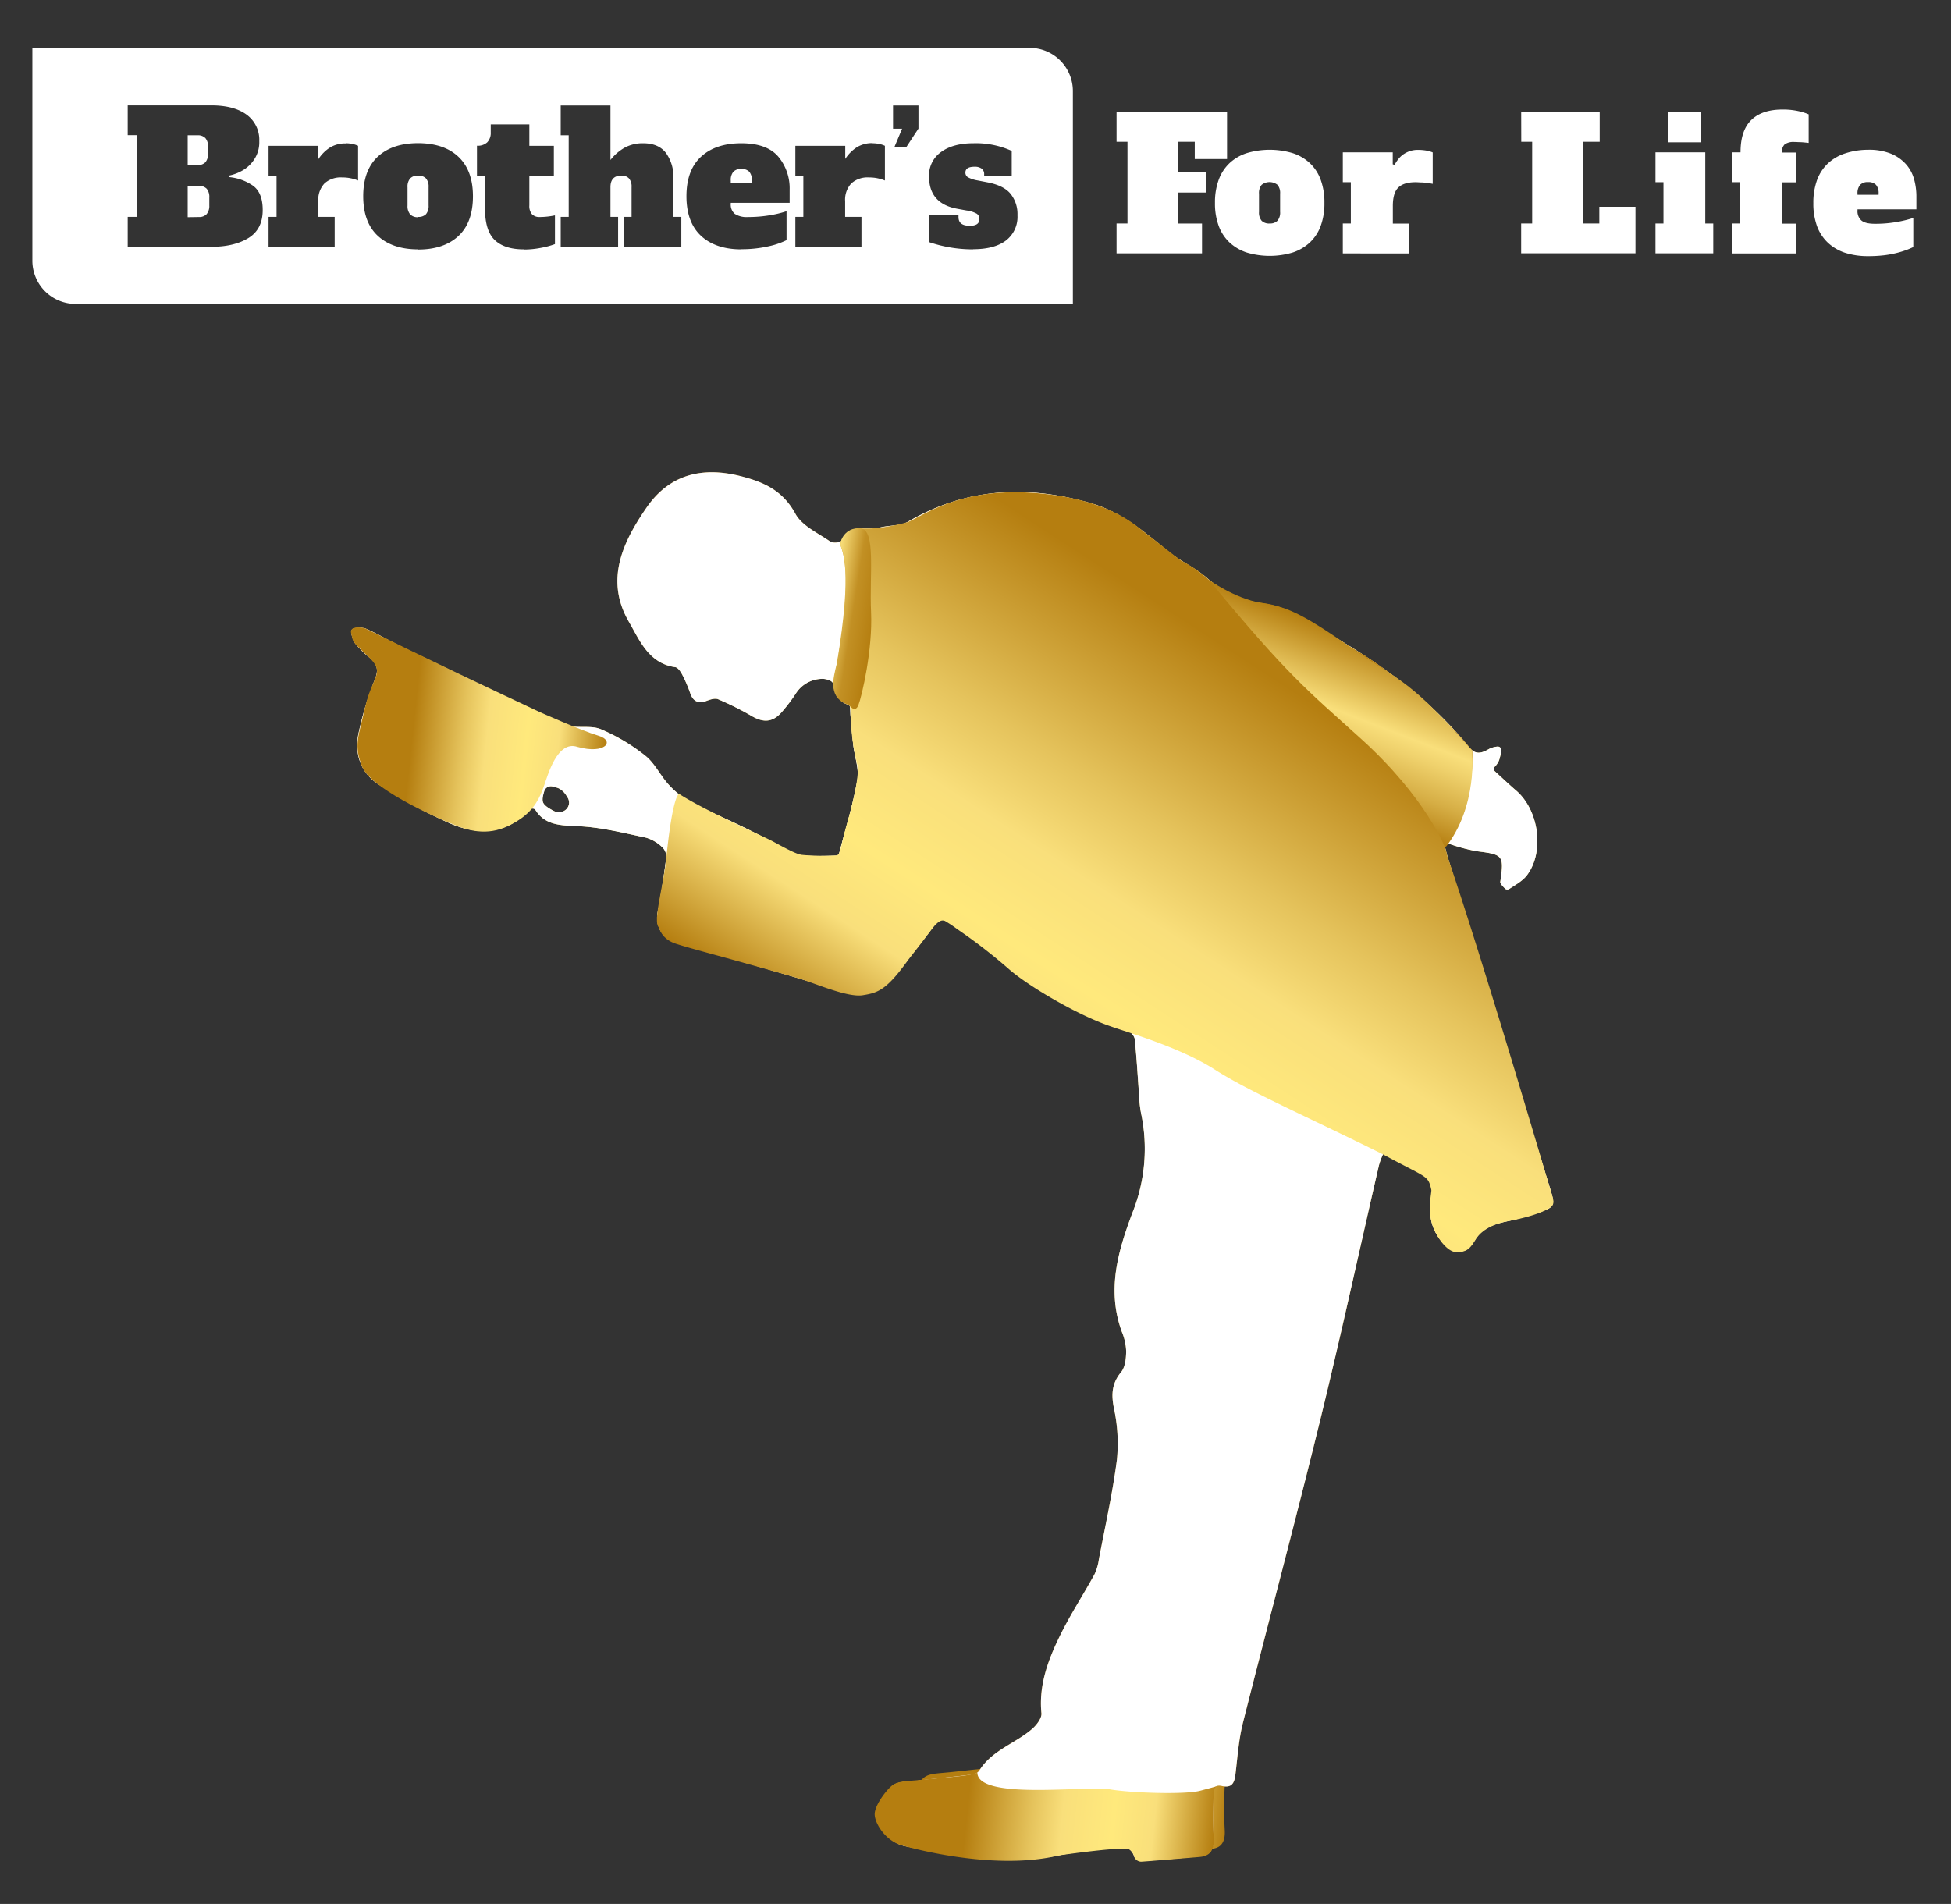 <svg id="Layer_1" data-name="Layer 1" xmlns="http://www.w3.org/2000/svg" xmlns:xlink="http://www.w3.org/1999/xlink" viewBox="0 0 566.64 553.02"><rect x="0" y="0" width="566.64" height="553.02" fill="#333333" stroke="none"/><defs><style>.cls-1{fill:url(#linear-gradient);}.cls-2{fill:url(#linear-gradient-2);}.cls-3{fill:#fff;}.cls-4{fill:url(#linear-gradient-3);}.cls-5{fill:url(#linear-gradient-4);}.cls-6{fill:url(#linear-gradient-5);}.cls-7{fill:url(#linear-gradient-6);}.cls-8{fill:url(#linear-gradient-7);}</style><linearGradient id="linear-gradient" x1="263.99" y1="520.84" x2="355.97" y2="530.51" gradientUnits="userSpaceOnUse"><stop offset="0" stop-color="#b57e10"/><stop offset="0.27" stop-color="#b57e10"/><stop offset="0.46" stop-color="#e5c35c"/><stop offset="0.55" stop-color="#f9df7b"/><stop offset="0.7" stop-color="#ffe97c"/><stop offset="0.82" stop-color="#f9df7b"/><stop offset="1" stop-color="#b57e10"/></linearGradient><linearGradient id="linear-gradient-2" x1="388.19" y1="524.26" x2="234.83" y2="124.75" gradientUnits="userSpaceOnUse"><stop offset="0" stop-color="#b57e10"/><stop offset="0.15" stop-color="#b57e10"/><stop offset="0.42" stop-color="#e5c35c"/><stop offset="0.55" stop-color="#f9df7b"/><stop offset="0.7" stop-color="#ffe97c"/><stop offset="0.82" stop-color="#f9df7b"/><stop offset="1" stop-color="#b57e10"/></linearGradient><linearGradient id="linear-gradient-3" x1="99.2" y1="209.47" x2="176.04" y2="217.55" xlink:href="#linear-gradient"/><linearGradient id="linear-gradient-4" x1="254.43" y1="522.73" x2="352.71" y2="533.06" xlink:href="#linear-gradient"/><linearGradient id="linear-gradient-5" x1="390.92" y1="186.92" x2="293.17" y2="337.43" gradientUnits="userSpaceOnUse"><stop offset="0" stop-color="#b57e10"/><stop offset="0.11" stop-color="#b57e10"/><stop offset="0.41" stop-color="#e5c35c"/><stop offset="0.55" stop-color="#f9df7b"/><stop offset="0.7" stop-color="#ffe97c"/><stop offset="0.82" stop-color="#f9df7b"/><stop offset="1" stop-color="#b57e10"/></linearGradient><linearGradient id="linear-gradient-6" x1="240.87" y1="178.42" x2="253.93" y2="180.48" gradientUnits="userSpaceOnUse"><stop offset="0" stop-color="#b57e10"/><stop offset="0" stop-color="#f9df7b"/><stop offset="0.51" stop-color="#c29024"/><stop offset="1" stop-color="#b57e10"/></linearGradient><linearGradient id="linear-gradient-7" x1="377.52" y1="230.05" x2="394.8" y2="185.04" gradientUnits="userSpaceOnUse"><stop offset="0" stop-color="#b57e10"/><stop offset="0.23" stop-color="#d6ae45"/><stop offset="0.44" stop-color="#efd16c"/><stop offset="0.54" stop-color="#f9df7b"/><stop offset="1" stop-color="#b57e10"/></linearGradient></defs><title>BFL Final Logo</title><path class="cls-1" d="M332.78,534.84a4,4,0,0,1,1.39,2.24,2,2,0,0,0,1.8,1.32c.49,0,14-1.21,15.84-1.37s4.07-.9,3.91-5.19a123.49,123.49,0,0,1,0-13.34,2,2,0,0,1,.78-1.91l-4.5,1.29c-3.93,1.12-18.6.68-24.7-.44s-35.72,3.25-35.81-4.81c0,0-.69.68-4.56,1s-7.4.78-11.25,1.16-5.89.34-7.42,1.62-4.51,5.43-4.66,8.06,2.8,7.74,7.06,9.1,26.23,7.41,43.14,3C333.06,533.71,332.78,534.84,332.78,534.84Z"/><path class="cls-2" d="M434.13,222.71a.94.94,0,0,0,.06,1.34c2.2,2,4.12,3.84,6.13,5.56,6.61,5.66,8.34,17.72,3.18,24.6-1.27,1.68-3.33,2.78-5.16,4a1,1,0,0,1-1.24-.12c-.67-.71-1.44-1.44-1.35-2,1.11-7.59.82-7.88-6.74-8.83a51.46,51.46,0,0,1-8.08-2.15,1,1,0,0,0-1.2,1.13c.22.91.4,1.67.62,2.41q14.94,48.29,29.85,96.58c1.69,5.5,1.33,5.44-4.87,7.47a71.55,71.55,0,0,1-7.37,2c-4,.84-7.46,1.79-9.93,6s-6.54,3.48-9.63-.53a13.1,13.1,0,0,1-2.66-11.28c.84-4-.29-7-4.17-9-2.81-1.42-5.43-3.2-8.49-5.1a1,1,0,0,0-1.37.44,19.8,19.8,0,0,0-1.2,3.19c-5.71,24.76-11.08,49.6-17.13,74.28-7.18,29.32-15,58.49-22.4,87.77-1.22,4.87-1.56,10-2.17,15-.29,2.48-1.07,3.94-3.92,3.31-2.18-.48-2.66.85-2.63,2.71.08,4.27,0,8.56.15,12.83.09,2.59-.81,4.48-3.43,4.77-5.75.66-11.54,1.1-17.32,1.48a2.71,2.71,0,0,1-2.21-1.18c-1-3.36-3.53-2.9-6-2.6-5.27.64-10.58,1.09-15.78,2.1-15.16,2.91-29.91.26-44.73-2.63-5.22-1-8.25-7-8.66-8.81a.79.79,0,0,1,0-.75c-.1-1.6,2.67-6,4.91-7.93,1.6-1.41,4.7-1.22,7.16-1.53,5.35-.66,10.71-1.15,16.06-1.8a3,3,0,0,0,2-1.14c3.66-5.91,10.39-7.84,15.31-12.07,1.31-1.13,2.89-3.15,2.75-4.59-.8-8,1.82-15.19,5.16-22.07,3-6.26,6.88-12.14,10.23-18.25a15.12,15.12,0,0,0,1.29-4.4c1.84-9.67,4-19.3,5.25-29a48.22,48.22,0,0,0-.89-14.94c-.78-4-.6-7.18,2.11-10.45,1.19-1.45,1.43-4,1.46-6a16.16,16.16,0,0,0-1.25-5.67c-4.43-12.09-1.17-23.36,3.12-34.73a49.87,49.87,0,0,0,2.41-29,34.45,34.45,0,0,1-.52-5c-.42-5.5-.7-11-1.3-16.5a3.89,3.89,0,0,0-2.42-2.45c-14.62-4.5-27.27-12.35-38.83-22.23-3.92-3.35-8.47-6-12.68-9-1.78-1.26-3-.85-4.23.81-3.6,4.75-7.31,9.41-11,14.08-4.31,5.43-9.35,7.25-16.42,5-15.76-5-31.74-9.39-47.63-14A7.58,7.58,0,0,1,191,265c1.07-5.3,1.82-10.68,2.52-16a3.86,3.86,0,0,0-1.27-3,11.43,11.43,0,0,0-4.66-2.7c-6.44-1.35-12.93-3-19.45-3.31-5.1-.24-9.78-.19-12.59-4.67a1,1,0,0,0-.89-.46c-.37,0-.57,0-.66.13-6.94,7.53-15.32,7.78-23.87,3.92a153.16,153.16,0,0,1-20.32-11.18c-5.09-3.31-6.92-8.83-5.68-14.74a93.06,93.06,0,0,1,4.73-15.56c1.15-2.86.73-4.55-1.44-6.36a25.23,25.23,0,0,1-4.4-4.36,8,8,0,0,1-1-3.06,1,1,0,0,1,.8-1.12,6.44,6.44,0,0,1,3.26,0c3.44,1.46,6.67,3.43,10,5.06,16,7.69,31.9,15.5,48,22.85,3,1.38,7.26.07,10.38,1.35a55.15,55.15,0,0,1,13,7.75c2.75,2.19,4.34,5.78,6.8,8.43a24.36,24.36,0,0,0,6.34,5c5.15,2.71,10.54,4.94,15.77,7.51,4.63,2.27,9.14,4.77,13.76,7.07a9.51,9.51,0,0,0,3.67,1c2.75.14,5.51.06,9,0a.94.94,0,0,0,.92-.7c1.76-6.7,3.95-13.83,5.27-21.11.59-3.28-.77-6.91-1.17-10.38-.32-2.81-.52-5.63-.8-8.44-.11-1.11,0-3.07-.45-3.18-3.4-.91-3.85-3.65-4.71-6.36-.21-.66-1.89-1.2-2.89-1.2a9.17,9.17,0,0,0-7.85,4.29,48.73,48.73,0,0,1-4.24,5.55c-2.62,2.86-5.28,2.89-8.66.9a85.39,85.39,0,0,0-9.67-4.82c-.88-.37-2.25.07-3.27.45-2.46.91-4,.22-4.83-2.25a41.5,41.5,0,0,0-2.31-5.35c-.45-.86-1.25-2.05-2-2.16-7.77-1.09-10.39-7.86-13.51-13.22-7-12.09-1.78-23.13,5.2-33.21,6.6-9.53,16.07-11.89,27.18-9.08,6.76,1.7,12.33,4.17,16,10.94,1.9,3.52,6.57,5.6,10.15,8.1.71.49,2.92.3,3.16-.2,2.61-5.34,7.67-3,11.66-4,2.58-.58,5.59-.34,7.75-1.6,17-9.92,34.87-10.69,53.32-5.3,8.82,2.58,15.59,8.51,22.55,14.17,3.37,2.74,7.55,4.53,10.81,7.38,5.17,4.55,11.05,6.81,17.76,7.79a26.15,26.15,0,0,1,8.3,3.19c18.75,10.17,36.63,21.51,50.28,38.35,1.87,2.3,3.67,1.64,5.79.41a6.67,6.67,0,0,1,2.4-.66,1,1,0,0,1,1.08,1.08,14.31,14.31,0,0,1-.65,2.93A5.73,5.73,0,0,1,434.13,222.71ZM163.89,235.5h0a2.73,2.73,0,0,0,1-3.78c-.18-.31-.38-.62-.59-.92a5.34,5.34,0,0,0-2-1.8,10.1,10.1,0,0,0-1.87-.57,2,2,0,0,0-2.37,1.4c-.36,1.24-.7,2.46-.29,3.34s1.71,1.66,3,2.35A3.24,3.24,0,0,0,163.89,235.5Z"/><path class="cls-3" d="M434.13,222.71a.94.94,0,0,0,.06,1.34c2.2,2,4.12,3.84,6.13,5.56,6.61,5.66,8.34,17.72,3.18,24.6-1.27,1.68-3.33,2.78-5.16,4a1,1,0,0,1-1.24-.12c-.67-.71-1.44-1.44-1.35-2,1.11-7.59.82-7.88-6.74-8.83a51.46,51.46,0,0,1-8.08-2.15,1,1,0,0,0-1.2,1.13c.22.91.4,1.67.62,2.41q14.94,48.29,29.85,96.58c1.69,5.5,1.33,5.44-4.87,7.47a71.55,71.55,0,0,1-7.37,2c-4,.84-7.46,1.79-9.93,6s-6.54,3.48-9.63-.53a13.1,13.1,0,0,1-2.66-11.28c.84-4-.29-7-4.17-9-2.81-1.42-5.43-3.2-8.49-5.1a1,1,0,0,0-1.37.44,19.8,19.8,0,0,0-1.2,3.19c-5.71,24.76-11.08,49.6-17.13,74.28-7.18,29.32-15,58.49-22.4,87.77-1.22,4.87-1.56,10-2.17,15-.29,2.48-1.07,3.94-3.92,3.31-2.18-.48-2.66.85-2.63,2.71.08,4.27,0,8.56.15,12.83.09,2.59-.81,4.48-3.43,4.77-5.75.66-11.54,1.1-17.32,1.48a2.71,2.71,0,0,1-2.21-1.18c-1-3.36-3.53-2.9-6-2.6-5.27.64-10.58,1.09-15.78,2.1-15.16,2.91-29.91.26-44.73-2.63-5.22-1-8.25-7-8.66-8.81a.79.79,0,0,1,0-.75c-.1-1.6,2.67-6,4.91-7.93,1.6-1.41,4.7-1.22,7.16-1.53,5.35-.66,10.71-1.15,16.06-1.8a3,3,0,0,0,2-1.14c3.66-5.91,10.39-7.84,15.31-12.07,1.31-1.13,2.89-3.15,2.75-4.59-.8-8,1.82-15.19,5.16-22.07,3-6.26,6.88-12.14,10.23-18.25a15.12,15.12,0,0,0,1.29-4.4c1.84-9.67,4-19.3,5.25-29a48.22,48.22,0,0,0-.89-14.94c-.78-4-.6-7.18,2.11-10.45,1.19-1.45,1.43-4,1.46-6a16.16,16.16,0,0,0-1.25-5.67c-4.43-12.09-1.17-23.36,3.12-34.73a49.87,49.87,0,0,0,2.41-29,34.45,34.45,0,0,1-.52-5c-.42-5.5-.7-11-1.3-16.5a3.89,3.89,0,0,0-2.42-2.45c-14.62-4.5-27.27-12.35-38.83-22.23-3.92-3.35-8.47-6-12.68-9-1.78-1.26-3-.85-4.23.81-3.6,4.75-7.31,9.41-11,14.08-4.31,5.43-9.35,7.25-16.42,5-15.76-5-31.74-9.39-47.63-14A7.58,7.58,0,0,1,191,265c1.07-5.3,1.82-10.68,2.52-16a3.86,3.86,0,0,0-1.27-3,11.43,11.43,0,0,0-4.66-2.7c-6.44-1.35-12.93-3-19.45-3.31-5.1-.24-9.78-.19-12.59-4.67a1,1,0,0,0-.89-.46c-.37,0-.57,0-.66.13-6.94,7.53-15.32,7.78-23.87,3.92a153.16,153.16,0,0,1-20.32-11.18c-5.09-3.31-6.92-8.83-5.68-14.74a93.06,93.06,0,0,1,4.73-15.56c1.15-2.86.73-4.55-1.44-6.36a25.23,25.23,0,0,1-4.4-4.36,8,8,0,0,1-1-3.06,1,1,0,0,1,.8-1.12,6.44,6.44,0,0,1,3.26,0c3.44,1.46,6.67,3.43,10,5.06,16,7.69,31.9,15.5,48,22.85,3,1.38,7.26.07,10.38,1.35a55.15,55.15,0,0,1,13,7.75c2.75,2.19,4.34,5.78,6.8,8.43a24.36,24.36,0,0,0,6.34,5c5.15,2.71,10.54,4.94,15.77,7.51,4.63,2.27,9.14,4.77,13.76,7.07a9.51,9.51,0,0,0,3.67,1c2.75.14,5.51.06,9,0a.94.94,0,0,0,.92-.7c1.76-6.7,3.95-13.83,5.27-21.11.59-3.28-.77-6.91-1.17-10.38-.32-2.81-.52-5.63-.8-8.44-.11-1.11,0-3.07-.45-3.18-3.4-.91-3.85-3.65-4.71-6.36-.21-.66-1.89-1.2-2.89-1.2a9.17,9.17,0,0,0-7.85,4.29,48.73,48.73,0,0,1-4.24,5.55c-2.62,2.86-5.28,2.89-8.66.9a85.39,85.39,0,0,0-9.67-4.82c-.88-.37-2.25.07-3.27.45-2.46.91-4,.22-4.83-2.25a41.5,41.5,0,0,0-2.31-5.35c-.45-.86-1.25-2.05-2-2.16-7.77-1.09-10.39-7.86-13.51-13.22-7-12.09-1.78-23.13,5.2-33.21,6.6-9.53,16.07-11.89,27.18-9.08,6.76,1.7,12.33,4.17,16,10.94,1.9,3.52,6.57,5.6,10.15,8.1.71.49,2.92.3,3.16-.2,2.61-5.34,7.67-3,11.66-4,2.58-.58,5.59-.34,7.75-1.6,17-9.92,34.87-10.69,53.32-5.3,8.82,2.58,15.59,8.51,22.55,14.17,3.37,2.74,7.55,4.53,10.81,7.38,5.17,4.55,11.05,6.81,17.76,7.79a26.15,26.15,0,0,1,8.3,3.19c18.75,10.17,36.63,21.51,50.28,38.35,1.87,2.3,3.67,1.64,5.79.41a6.67,6.67,0,0,1,2.4-.66,1,1,0,0,1,1.08,1.08,14.31,14.31,0,0,1-.65,2.93A5.73,5.73,0,0,1,434.13,222.71ZM163.89,235.5h0a2.73,2.73,0,0,0,1-3.78c-.18-.31-.38-.62-.59-.92a5.34,5.34,0,0,0-2-1.8,10.1,10.1,0,0,0-1.87-.57,2,2,0,0,0-2.37,1.4c-.36,1.24-.7,2.46-.29,3.34s1.71,1.66,3,2.35A3.24,3.24,0,0,0,163.89,235.5Z"/><path class="cls-4" d="M156.57,206.74s12.14,5.44,17.19,6.94,2,5.52-6.06,3.26c-5.87-2-8.63,8.33-9.74,11.44s-2.71,6.86-7.25,9.78S141,243.09,133,240s-25.52-11.29-27.89-17.45-1.11-8.24,1-17.37,6-9.62.79-14.52S102.69,186.5,102,184s3.57-1.7,4.24-1.41S120.45,189.77,156.57,206.74Z"/><path class="cls-5" d="M328,537.19a4,4,0,0,1,1.49,2.25,2.14,2.14,0,0,0,1.93,1.32c.52,0,15-1.21,16.93-1.37s4.35-.9,4.18-5.21a115,115,0,0,1,0-13.4,1.92,1.92,0,0,1,.84-1.92l-4.82,1.29c-4.2,1.13-19.88.69-26.4-.44s-38.2,3.27-38.29-4.83c0,0-.91.57-4.88,1-4.13.45-7.91.78-12,1.16s-6.3.34-7.93,1.63-4.83,5.46-5,8.09,3,7.77,7.55,9.14,28,7.45,46.12,3C328.26,536.05,328,537.19,328,537.19Z"/><path class="cls-6" d="M263.76,151.61a52.45,52.45,0,0,1-10.32,1.85c-4.69.21-6.46-.67-8.62,2.87-.65,1.19-.84.87-.72,1.92s4.52,8.11-2.16,40.18a7,7,0,0,0,1.31,3.69c1.26,1.6.93,1.71,3.4,2.67a4.09,4.09,0,0,1,.39,2.28A66.16,66.16,0,0,0,249,222.19c.61,2.41-.81,9.6-3.11,17.41-1.93,7-1.74,8.77-3.05,8.89a64.54,64.54,0,0,1-10.19-.21c-1.78-.32-6-2.72-8.52-4.06s-19.58-8.87-26.86-13.6c0,0-1.78-.41-3.69,18-.66,7.85-4.18,19.43-2.16,20.76,0,0,.54,3.27,4.72,4.69s16.86,4.6,36.1,10.2c4.51,1.37,13.94,5.52,18.33,4.81s6.87-1.42,13.24-10.32c6.85-8.7,6.65-8.86,7.81-10.06s1.9-1.54,2.8-1.21a35.66,35.66,0,0,1,3.58,2.38,160,160,0,0,1,14.82,11.44c5.52,4.95,20,13.48,29.72,16.8,4.71,1.7,20,6,30.17,12.5s25.69,13.14,49,24.71c12.84,7,13,5.88,14,10.3.1.75-1,4.93,0,9.09s4.55,9.12,7.43,9,3.64-.83,5.38-3.57c.28-.41,2.06-4.09,9.68-5.49s11.1-3.19,12.15-4,1-1.66.34-3.75-19.58-66.8-30.34-98.26a21.7,21.7,0,0,0-.62-2.41c.16-1.31-.1,1.13,3.83-6.56s4.37-19.29,4-21.73c0,0-2.75-3.25-4.45-5.08s-14.93-15.59-29.65-24.21-18.61-13-29.07-13.74c-4.52-.55-10.81-4.51-13.26-6.49a38.17,38.17,0,0,0-8-5.55c-1.79-1.18-7.29-5.7-10.25-7.9S322.49,145,301,143.23,268.93,149.27,263.76,151.61Z"/><path class="cls-7" d="M246.65,204.79s1.65,2.56,2.66,0,4.18-16.11,3.68-27,1.45-23.83-3-24.31-6.25,3.62-5.79,5.1,3.49,6.16-1.13,34.07C241.91,197.19,240.35,202.85,246.65,204.79Z"/><path class="cls-8" d="M419.73,246.25s-5.49-14.51-24.43-31.65c-15.77-14.27-21.15-18.23-44.19-46.16,0,0,7.49,5.34,15,6.65s10.71,2.18,26.12,12.87,17.1,9.33,35.3,30C427.54,218,429.36,234.17,419.73,246.25Z"/><path class="cls-3" d="M311.6,88.27H22A12.55,12.55,0,0,1,9.4,75.72V13.9H299.05A12.55,12.55,0,0,1,311.6,26.45ZM37.09,71.69H61.32q6.65,0,10.82-2.55T76.3,61c0-3.45-1-5.85-3-7.18a14.6,14.6,0,0,0-6.76-2.38V51a13.06,13.06,0,0,0,3.83-1.45,10,10,0,0,0,3.45-3.22A9,9,0,0,0,75.3,41a9,9,0,0,0-3.69-7.7q-3.7-2.7-10.29-2.69H37.09v8.65h2.65V63H37.09ZM54.51,48V39.29h2.85a3,3,0,0,1,2.29.82,3.66,3.66,0,0,1,.77,2.56v1.9a3.66,3.66,0,0,1-.77,2.56,3,3,0,0,1-2.29.82Zm0,15.09V54h3.22a3,3,0,0,1,2.3.82,3.69,3.69,0,0,1,.76,2.56v2.32A3.71,3.71,0,0,1,60,62.22a3,3,0,0,1-2.3.82Zm45.91-21.43a8.47,8.47,0,0,0-4.59,1.19,11.41,11.41,0,0,0-3.38,3.4V42.35H78V51h2.32V63H78v8.65H97.2V63H92.45V58.45a6.9,6.9,0,0,1,1.79-5.17,7,7,0,0,1,5.12-1.74,11.91,11.91,0,0,1,4.64.89V42.35a7.46,7.46,0,0,0-1.58-.53A9.89,9.89,0,0,0,100.42,41.61Zm21,30.82q7.5,0,11.72-3.93T137.36,57q0-7.44-4.17-11.42t-11.77-4c-5,0-8.9,1.32-11.71,3.93S105.49,52,105.49,57s1.4,8.86,4.22,11.48S116.43,72.43,121.42,72.43Zm0-9.39a3,3,0,0,1-2.29-.82,3.66,3.66,0,0,1-.77-2.56V54.38a3.66,3.66,0,0,1,.77-2.56,3,3,0,0,1,2.29-.81,3,3,0,0,1,2.3.81,3.66,3.66,0,0,1,.76,2.56v5.28a3.66,3.66,0,0,1-.76,2.56A3,3,0,0,1,121.42,63Zm30.67,9.39a26.3,26.3,0,0,0,5.09-.5,23.74,23.74,0,0,0,4-1.08V62.56a22.17,22.17,0,0,1-4.38.48,3,3,0,0,1-2.3-.82,3.66,3.66,0,0,1-.76-2.56V51h7.12V42.35h-7.12V36.13H142.53V38.5a3.88,3.88,0,0,1-1,2.82,4,4,0,0,1-3,1V51h2.33v9.55c0,4.29.93,7.34,2.81,9.15S148.36,72.43,152.09,72.43ZM195.57,63V51.9a11.77,11.77,0,0,0-2.2-7.54c-1.46-1.83-3.64-2.75-6.56-2.75a11,11,0,0,0-5.28,1.22,13.93,13.93,0,0,0-4.23,3.64V30.64H162.85v8.65h2.32V63h-2.32v8.65h16.67V63H177.3V54.38q0-3.37,3.17-3.37a2.83,2.83,0,0,1,2.21.81,3.71,3.71,0,0,1,.75,2.56V63h-2.22v8.65h16.67V63Zm19.73,9.39a34.8,34.8,0,0,0,7.73-.81,22.21,22.21,0,0,0,5.41-1.83V61.35a31,31,0,0,1-5.07,1.21,37.4,37.4,0,0,1-6.12.48,6.31,6.31,0,0,1-3.85-.92,3.48,3.48,0,0,1-1.16-2.88v-.32h17.1v-3.8a14.36,14.36,0,0,0-3.3-9.63q-3.3-3.87-10.74-3.88c-5,0-8.9,1.32-11.72,3.93S199.37,52,199.37,57s1.4,8.86,4.21,11.48S210.31,72.43,215.3,72.43Zm-3.06-19.31v-.63a3.67,3.67,0,0,1,.76-2.57,3,3,0,0,1,2.3-.81,3.06,3.06,0,0,1,2.3.79,3.64,3.64,0,0,1,.76,2.59v.63Zm41.22-11.51a8.47,8.47,0,0,0-4.59,1.19,11.41,11.41,0,0,0-3.38,3.4V42.35H231V51h2.32V63H231v8.65h19.2V63h-4.74V58.45a6.9,6.9,0,0,1,1.79-5.17,7,7,0,0,1,5.12-1.74,12,12,0,0,1,4.64.89V42.35a7.46,7.46,0,0,0-1.58-.53A9.89,9.89,0,0,0,253.46,41.61Zm9.76,1.16,3.53-5.38V30.64h-7.38v6.75H262l-2.26,5.38Zm19.42,29.66q6.17,0,9.52-2.53a8.64,8.64,0,0,0,3.35-7.34,9.43,9.43,0,0,0-2-6.22q-2-2.43-6.69-3.33l-3-.58a9.15,9.15,0,0,1-2.68-.89,1.54,1.54,0,0,1-.75-1.38c0-1.12.88-1.69,2.65-1.69a3.35,3.35,0,0,1,2.08.56,1.93,1.93,0,0,1,.72,1.61v.52h8V43.83a25.15,25.15,0,0,0-11.13-2.22q-5.91,0-9.39,2.54a8.28,8.28,0,0,0-3.49,7.12q0,7.92,8.29,9.39l2.63.48a8.3,8.3,0,0,1,2.88.9,1.74,1.74,0,0,1,.82,1.58q0,2-2.85,1.95c-2.14,0-3.22-.84-3.22-2.53v-.53h-8.55v7.81A39.32,39.32,0,0,0,282.64,72.43Z"/><path class="cls-3" d="M347,41.17h-4.81v8.76h8v6h-8v9h6.92v8.66H324.29V64.92h3.17V41.17h-3.17V32.52h32.09V46.19H347Z"/><path class="cls-3" d="M384.66,58.91a18.82,18.82,0,0,1-1.11,6.78,12.49,12.49,0,0,1-3.19,4.8,13.47,13.47,0,0,1-5,2.88,23.37,23.37,0,0,1-13.19,0,13.47,13.47,0,0,1-5-2.88,12.6,12.6,0,0,1-3.19-4.8,18.82,18.82,0,0,1-1.11-6.78,18.9,18.9,0,0,1,1.11-6.76,12.64,12.64,0,0,1,3.19-4.83,13.32,13.32,0,0,1,5-2.87,23.37,23.37,0,0,1,13.19,0,13.32,13.32,0,0,1,5,2.87,12.53,12.53,0,0,1,3.19,4.83A18.9,18.9,0,0,1,384.66,58.91Zm-15.93,6a3,3,0,0,0,2.29-.79,3.64,3.64,0,0,0,.77-2.59V56.27a3.64,3.64,0,0,0-.77-2.59,3.73,3.73,0,0,0-4.59,0,3.64,3.64,0,0,0-.77,2.59v5.27a3.64,3.64,0,0,0,.77,2.59A3.06,3.06,0,0,0,368.73,64.92Z"/><path class="cls-3" d="M390,44.24H404.5v3.48l.53.16a10,10,0,0,1,1-1.53,6.68,6.68,0,0,1,1.43-1.43,7.65,7.65,0,0,1,1.92-1,7.22,7.22,0,0,1,2.46-.39,13.9,13.9,0,0,1,2.16.16,8.74,8.74,0,0,1,2.11.58v9.13a24.4,24.4,0,0,0-2.93-.4c-.79,0-1.45-.08-2-.08q-3.48,0-5.06,1.56c-1.06,1-1.59,2.82-1.59,5.35v5.12h4.81v8.66H390V64.92h2.33v-12H390Z"/><path class="cls-3" d="M441.81,32.52h22.8v8.65h-4.86V64.92h4.75V60.07H475V73.58h-33.2V64.92H445V41.17h-3.17Z"/><path class="cls-3" d="M495.27,64.92h2.32v8.66H480.81V64.92h2.32v-12h-2.32V44.24h14.46ZM484.4,32.52h9.71v8.81H484.4Z"/><path class="cls-3" d="M503.08,44.24h2.43q0-6.39,3.16-9.42t9.13-3a20.72,20.72,0,0,1,4.22.4,16.39,16.39,0,0,1,3.28,1v8.29q-1.32-.16-2.19-.21c-.58,0-1.23-.06-1.93-.06a4.43,4.43,0,0,0-2.85.69,3,3,0,0,0-.79,2.38h4.12v8.65h-4.12v12h4.12v8.66H503.08V64.92h2.32v-12h-2.32Z"/><path class="cls-3" d="M542.55,43.5a16.85,16.85,0,0,1,6.76,1.18,12,12,0,0,1,4.32,3.09,11,11,0,0,1,2.3,4.33,18.62,18.62,0,0,1,.66,4.91v3.8h-17.1v.31A3.59,3.59,0,0,0,540.57,64c.72.64,2,1,3.93,1a35,35,0,0,0,6.39-.53,34,34,0,0,0,4.8-1.16v8.45a21.64,21.64,0,0,1-2.19.92,27.69,27.69,0,0,1-2.82.84,28.11,28.11,0,0,1-3.59.64,38.56,38.56,0,0,1-4.54.24,21.53,21.53,0,0,1-6.59-.95,13.47,13.47,0,0,1-5-2.88,12.62,12.62,0,0,1-3.2-4.8,19,19,0,0,1-1.1-6.78,19.13,19.13,0,0,1,1.1-6.76,12.66,12.66,0,0,1,3.2-4.83,13.32,13.32,0,0,1,5-2.87A21.23,21.23,0,0,1,542.55,43.5Zm0,9.39a3,3,0,0,0-2.29.79,3.64,3.64,0,0,0-.77,2.59v.31h6.12v-.31a3.64,3.64,0,0,0-.76-2.59A3.06,3.06,0,0,0,542.55,52.89Z"/></svg>